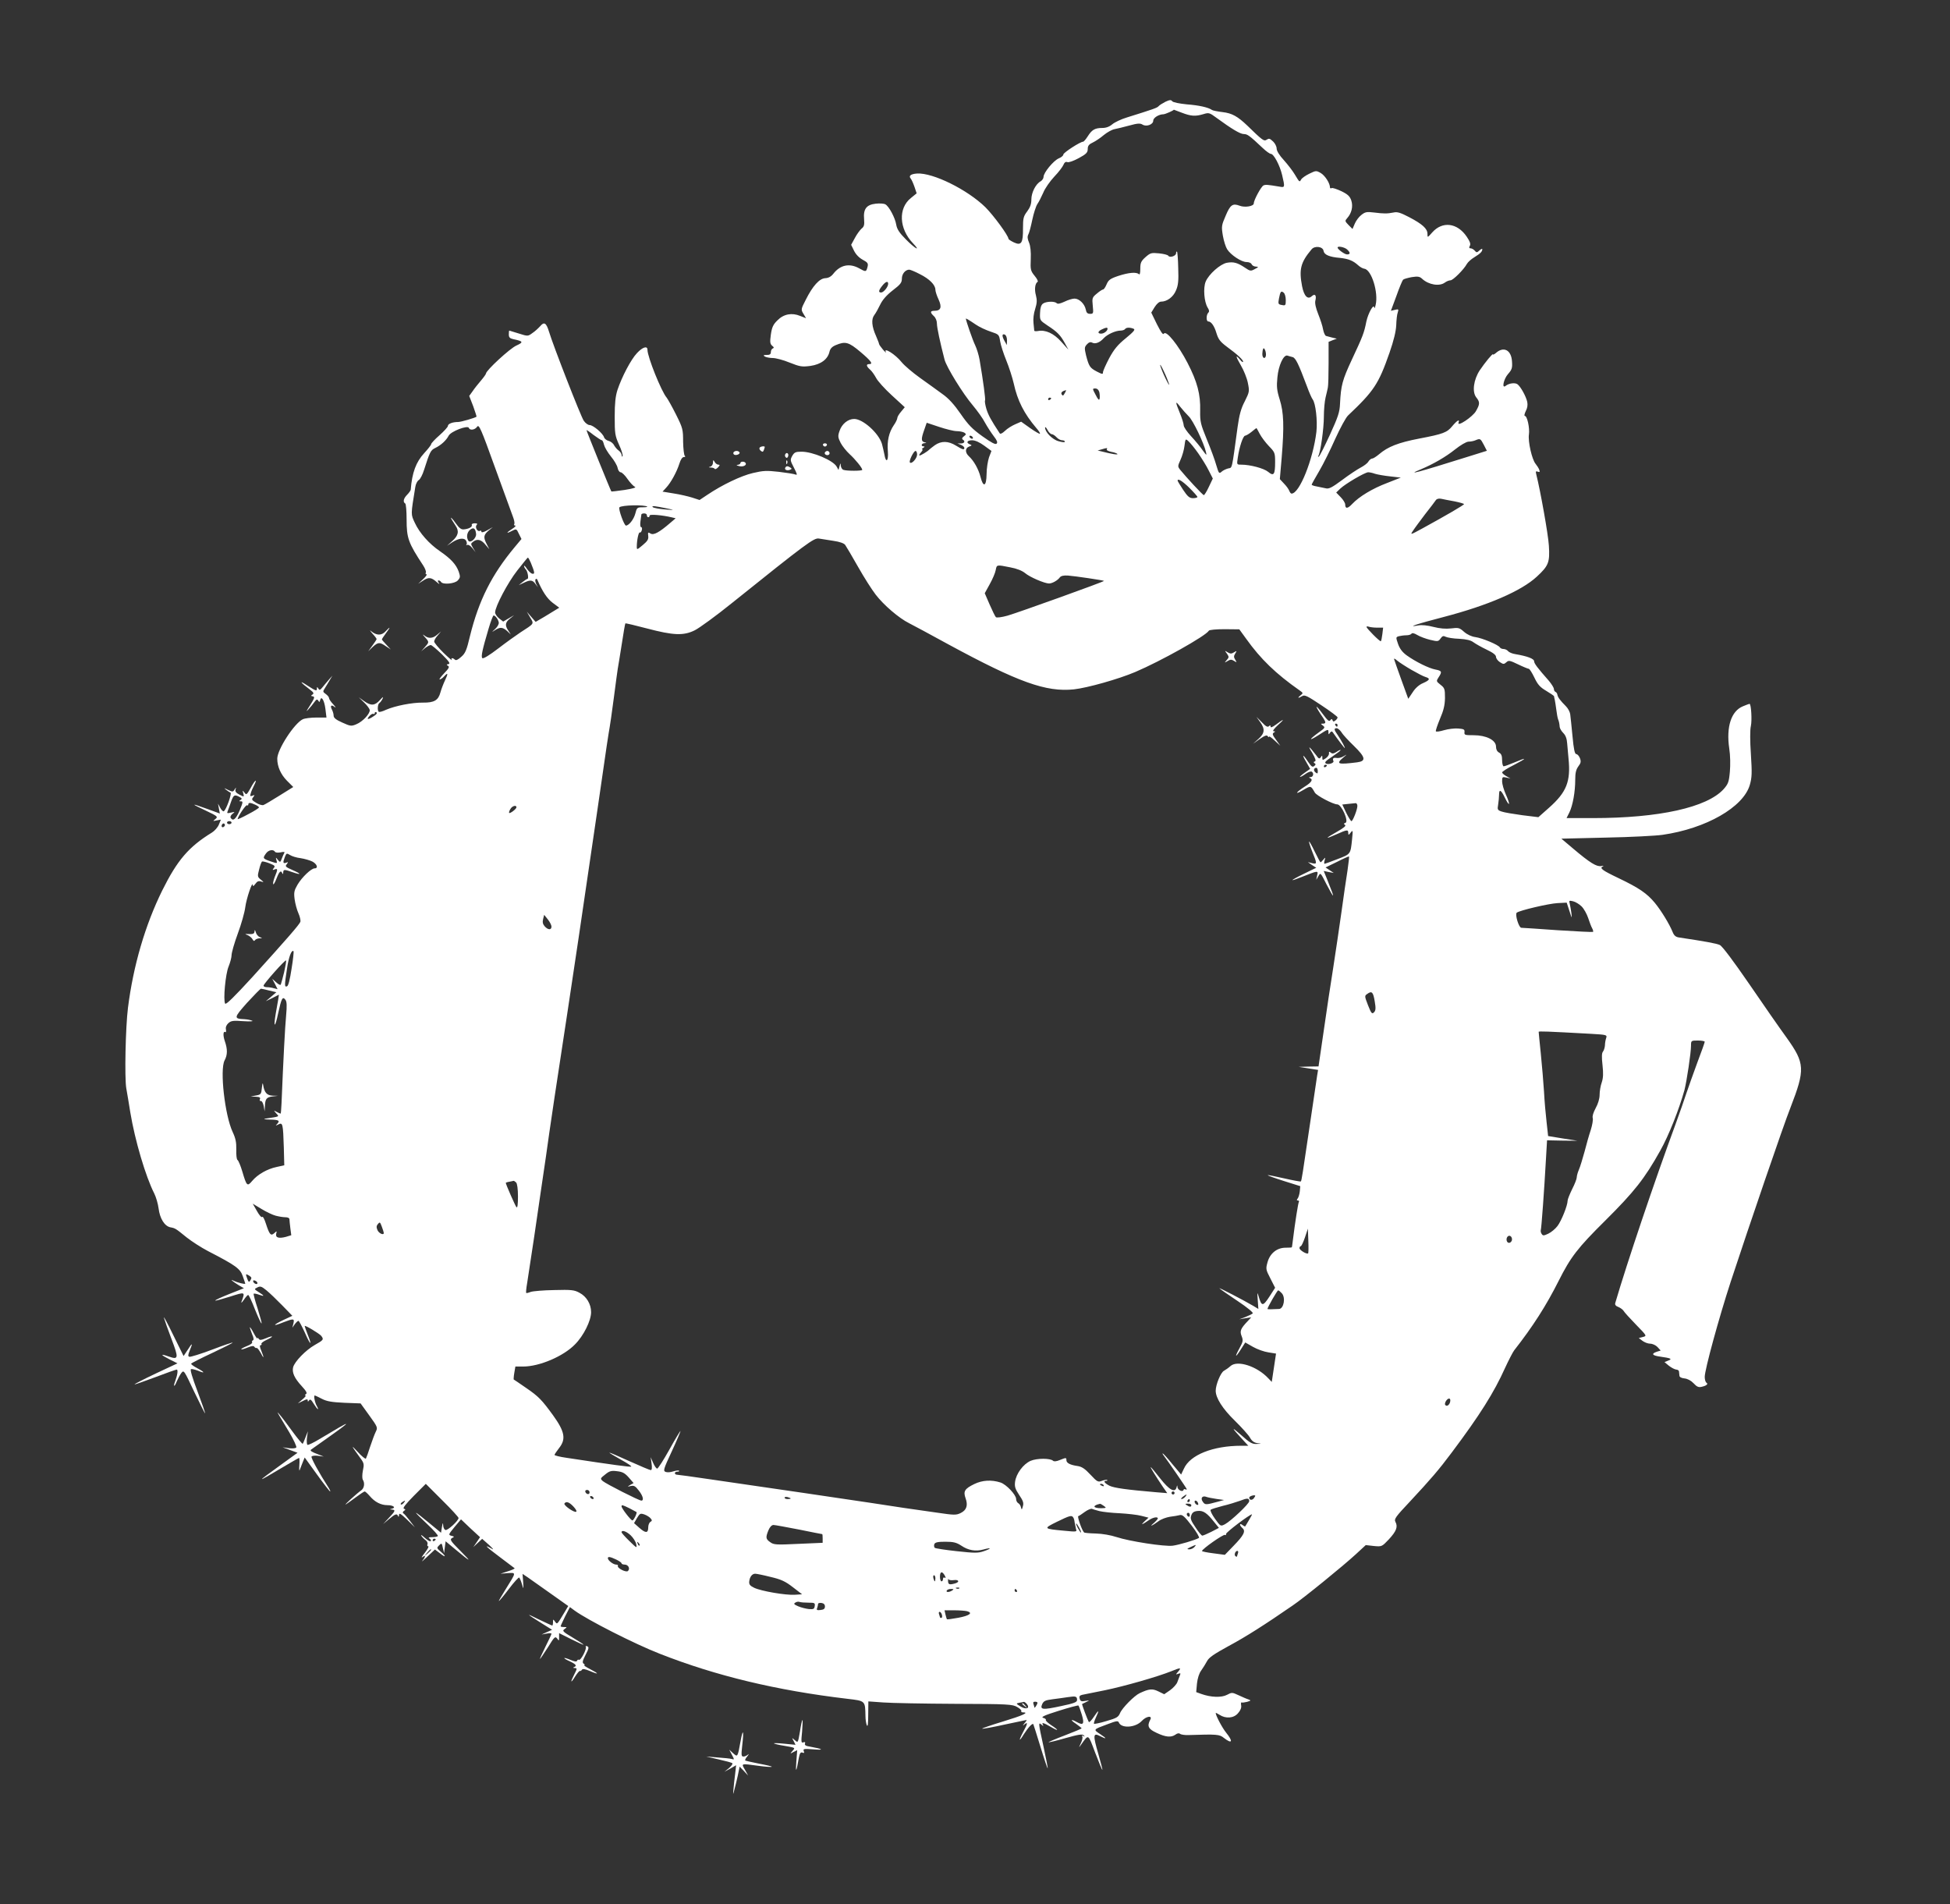 <?xml version="1.0" standalone="no"?>
<!DOCTYPE svg PUBLIC "-//W3C//DTD SVG 20010904//EN"
 "http://www.w3.org/TR/2001/REC-SVG-20010904/DTD/svg10.dtd">
<svg version="1.0" xmlns="http://www.w3.org/2000/svg"
 width="1280pt" height="1250pt" viewBox="0 0 1280 1250"
 preserveAspectRatio="xMidYMid meet">
<rect x="0" y="0" width="1280" height="1250" fill="#333333" stroke="none"/>
<g transform="translate(0,1250) scale(0.1,-0.1)"
fill="#ffffff" stroke="none">
<path d="M7650 11832 c-19 -10 -39 -22 -45 -29 -9 -11 -32 -19 -208 -74 -37
-11 -81 -32 -96 -45 -19 -16 -41 -24 -66 -24 -48 0 -68 -12 -95 -55 -12 -19
-26 -35 -30 -35 -19 0 -130 -72 -130 -84 0 -8 -14 -19 -31 -26 -34 -15 -99
-93 -99 -121 0 -10 -9 -23 -19 -29 -32 -17 -61 -74 -61 -119 0 -31 -8 -52 -27
-78 -25 -33 -28 -45 -28 -112 1 -97 -11 -115 -60 -92 -19 9 -34 19 -35 23 -1
22 -98 154 -152 208 -119 116 -344 227 -448 221 -42 -3 -57 -15 -42 -33 6 -7
17 -32 25 -55 l14 -42 -38 -31 c-84 -67 -78 -201 14 -297 55 -58 13 -35 -46
25 -44 44 -59 68 -64 97 -7 45 -48 122 -72 134 -9 5 -37 7 -63 4 -61 -7 -82
-35 -76 -102 3 -37 0 -49 -17 -62 -11 -10 -31 -37 -44 -62 l-24 -44 19 -39
c12 -24 33 -46 57 -59 32 -17 37 -24 32 -45 -9 -36 -11 -36 -54 -12 -64 36
-125 24 -171 -35 -15 -19 -32 -28 -53 -29 -38 -2 -82 -50 -128 -142 -32 -62
-32 -64 -15 -92 l17 -29 -38 15 c-55 23 -109 13 -150 -29 -28 -27 -36 -45 -43
-93 -7 -50 -5 -61 8 -73 13 -10 14 -15 5 -18 -7 -3 -13 -13 -13 -24 0 -14 -7
-19 -27 -19 -22 0 -25 -2 -13 -10 8 -5 32 -10 52 -10 20 0 70 -13 111 -30 68
-27 81 -29 136 -22 70 10 115 44 126 94 5 20 17 33 42 43 62 26 84 20 161 -45
72 -61 85 -80 57 -80 -21 0 -19 -14 6 -36 12 -10 29 -35 40 -55 10 -20 57 -72
103 -114 l85 -78 -24 -29 c-14 -16 -25 -35 -25 -42 0 -7 -10 -29 -23 -47 -32
-47 -45 -104 -39 -172 5 -65 -13 -80 -23 -19 -4 20 -11 51 -16 69 -22 71 -125
163 -182 163 -41 0 -81 -33 -96 -78 -12 -34 -11 -43 7 -79 11 -21 38 -55 59
-74 37 -34 83 -90 83 -103 0 -8 -104 -8 -124 0 -9 3 -16 16 -17 28 -1 19 -2
18 -8 -4 l-7 -25 -12 22 c-23 41 -159 99 -232 98 -38 0 -46 -4 -60 -28 -14
-26 -13 -30 12 -78 21 -41 23 -49 10 -44 -9 4 -59 12 -110 18 -80 9 -102 8
-170 -8 -77 -18 -201 -77 -299 -143 l-51 -34 -49 16 c-26 8 -81 21 -121 27
l-73 12 24 26 c30 32 69 102 87 159 8 26 19 42 29 42 9 0 12 3 6 8 -5 4 -10
45 -11 92 0 81 -2 90 -47 180 -26 52 -54 101 -61 110 -34 39 -126 267 -126
314 0 28 -32 18 -69 -22 -39 -41 -99 -155 -128 -242 -13 -41 -18 -86 -18 -175
0 -110 2 -125 28 -183 16 -34 26 -68 24 -75 -3 -7 -6 -5 -6 5 -1 9 -9 23 -19
30 -11 7 -24 23 -31 35 -6 13 -23 26 -36 29 -13 3 -27 14 -30 24 -8 26 -72 80
-95 80 -10 0 -27 12 -38 28 -19 27 -201 494 -228 584 -18 59 -32 68 -58 37
-12 -13 -34 -34 -51 -45 -30 -22 -30 -22 -90 -3 -33 10 -61 19 -62 19 -2 0 -3
-11 -3 -25 0 -19 6 -26 28 -31 67 -14 70 -20 22 -42 -42 -18 -200 -164 -200
-184 0 -4 -15 -25 -32 -45 -18 -21 -43 -52 -55 -70 l-23 -32 26 -67 c13 -36
23 -68 22 -69 -9 -8 -102 -35 -121 -35 -37 0 -67 -12 -67 -26 0 -7 -25 -34
-55 -61 -30 -26 -55 -53 -55 -59 0 -5 -21 -32 -46 -59 -53 -58 -79 -126 -88
-240 -1 -5 -11 -20 -23 -32 -24 -24 -30 -48 -13 -58 5 -3 9 -50 9 -104 0 -124
11 -154 109 -303 13 -20 21 -42 17 -47 -3 -6 -1 -11 5 -11 5 0 -4 -14 -22 -31
l-33 -31 31 20 c37 25 55 23 91 -9 15 -13 21 -16 14 -6 -8 10 -9 17 -3 17 6 0
14 -4 17 -10 12 -19 90 -12 110 10 17 19 17 25 6 58 -17 47 -51 84 -122 133
-72 49 -135 120 -166 187 -27 58 -27 50 3 235 3 21 14 41 23 46 9 5 25 35 35
68 37 116 43 128 72 142 38 18 73 50 89 81 15 29 126 71 133 51 6 -18 40 -13
54 8 12 17 25 -11 117 -267 57 -158 110 -303 118 -324 8 -20 12 -41 9 -47 -4
-6 -1 -11 6 -11 7 0 -2 -10 -19 -21 -41 -26 -43 -35 -3 -14 30 15 30 15 46
-19 l17 -34 -45 -54 c-150 -180 -235 -348 -293 -583 -22 -94 -31 -114 -58
-137 -21 -19 -34 -25 -41 -18 -14 14 -29 12 -20 -2 4 -7 -21 14 -55 47 -33 33
-61 66 -61 74 0 8 10 26 23 40 l22 26 -25 -21 c-30 -26 -58 -27 -85 -5 -13 10
-11 5 5 -12 28 -32 28 -32 -3 -67 l-22 -25 25 21 c14 11 31 20 38 20 6 -1 39
-28 73 -61 46 -46 57 -61 43 -64 -14 -2 -14 -5 -3 -12 11 -6 5 -17 -26 -49
-21 -22 -34 -40 -29 -40 6 0 19 9 29 20 26 29 28 20 6 -26 -10 -21 -24 -57
-30 -79 -14 -52 -41 -68 -115 -67 -71 1 -182 -21 -242 -47 -23 -11 -45 -17
-48 -13 -10 9 -7 50 4 57 5 3 15 16 21 28 7 16 3 14 -17 -8 -34 -38 -59 -39
-104 -7 l-35 25 35 -34 c19 -18 35 -40 37 -49 3 -24 -46 -77 -88 -94 -33 -14
-39 -13 -92 11 -41 18 -57 31 -57 45 0 11 -5 28 -11 40 -14 26 -4 35 18 17 10
-7 6 0 -9 17 -16 17 -28 35 -28 41 0 7 -10 19 -21 27 -20 14 -21 17 -7 38 8
13 23 37 32 53 l18 30 -22 -25 c-12 -14 -31 -36 -42 -50 -16 -20 -21 -22 -28
-10 -8 13 -10 12 -10 -3 0 -15 -11 -10 -62 23 -59 39 -48 22 17 -27 24 -18 27
-25 16 -32 -11 -7 -11 -10 3 -12 14 -3 10 -13 -19 -59 -24 -37 -28 -46 -12
-28 14 15 32 37 41 50 13 18 18 20 25 9 7 -11 10 -11 12 2 8 34 28 0 35 -56
l7 -57 -66 0 c-36 0 -76 -5 -89 -11 -56 -26 -168 -199 -168 -259 0 -52 23
-103 63 -144 l42 -42 -90 -56 c-49 -31 -97 -59 -105 -62 -8 -4 -30 3 -48 14
-30 18 -32 23 -20 37 11 15 11 16 -5 10 -15 -6 -17 -3 -11 16 3 12 13 35 21
50 26 51 7 39 -21 -14 -26 -46 -29 -49 -41 -32 -13 17 -14 16 -8 -5 6 -24 6
-24 -25 -8 -22 11 -30 21 -26 34 5 16 5 16 -6 0 -10 -17 -13 -17 -43 -3 -28
14 -29 14 -13 1 10 -8 24 -17 29 -19 11 -3 -28 -113 -44 -122 -4 -3 -15 7 -23
22 l-15 28 6 -33 6 -32 -82 30 c-110 40 -113 37 -12 -10 80 -38 83 -41 65 -56
-18 -15 -18 -15 9 -9 l27 5 -13 -32 c-7 -18 -28 -42 -46 -53 -153 -94 -227
-181 -326 -380 -112 -227 -190 -493 -225 -770 -16 -127 -23 -460 -11 -529 6
-34 18 -104 26 -156 31 -187 101 -423 158 -535 11 -22 24 -66 28 -97 8 -66 39
-116 77 -124 33 -6 35 -8 108 -67 33 -26 95 -66 139 -89 182 -94 212 -115 229
-166 9 -25 16 -47 16 -48 0 -6 -54 8 -74 18 -32 16 -11 -2 29 -27 l36 -21 -96
-38 c-53 -21 -94 -40 -92 -43 3 -2 46 10 97 26 101 32 100 33 75 -34 -4 -11 3
-5 15 12 12 18 25 33 29 33 4 0 25 -43 45 -96 21 -52 40 -93 43 -91 2 3 -10
46 -26 98 -17 51 -28 95 -26 97 2 2 18 0 34 -6 39 -14 39 -9 0 16 -31 20 -32
20 -10 31 19 10 27 8 59 -18 20 -16 67 -61 104 -99 l67 -69 -60 -28 c-71 -34
-71 -44 0 -15 68 26 75 26 67 -7 l-7 -28 16 23 c9 12 20 22 24 22 4 0 22 -34
41 -75 37 -85 52 -96 20 -16 -11 28 -20 54 -20 57 0 8 94 -48 108 -64 19 -24
16 -28 -41 -60 -60 -34 -133 -109 -143 -147 -8 -34 8 -71 57 -124 30 -33 37
-46 27 -52 -7 -5 -8 -9 -3 -9 6 0 -3 -12 -20 -26 l-30 -26 33 16 c24 13 32 13
32 4 0 -10 2 -10 9 0 6 10 14 5 30 -22 25 -40 39 -49 20 -14 -13 23 -21 68
-13 68 3 0 24 -10 47 -22 33 -17 65 -22 148 -26 l106 -4 57 -79 c55 -76 56
-80 43 -106 -8 -16 -24 -59 -37 -98 -12 -38 -25 -74 -28 -79 -3 -5 -28 15 -55
45 -47 51 -42 41 22 -47 20 -28 22 -37 13 -77 -5 -25 -5 -51 -1 -59 15 -22 10
-56 -9 -70 -29 -20 -119 -102 -102 -93 8 5 38 26 66 47 28 21 54 38 58 38 4 0
19 -14 33 -30 33 -39 73 -60 117 -60 38 0 57 -16 29 -23 -17 -4 -17 -5 0 -6
25 -2 22 -10 -21 -55 l-37 -40 38 32 c41 35 53 39 60 20 3 -7 6 -4 6 7 1 16
11 10 53 -30 l51 -50 -32 42 c-18 24 -37 46 -43 49 -6 4 -5 10 3 16 12 8 12
10 0 15 -9 4 13 31 65 84 l79 79 107 -107 c60 -59 108 -112 108 -117 0 -18
-72 -84 -86 -79 -8 3 -15 17 -15 32 -1 19 -3 16 -8 -12 l-6 -38 -79 65 c-43
36 -82 66 -85 66 -3 -1 29 -33 72 -73 43 -40 75 -76 71 -80 -4 -4 -21 -7 -38
-7 -23 0 -27 -3 -16 -10 8 -5 11 -12 7 -16 -4 -4 -21 6 -39 22 -17 16 -27 22
-23 14 5 -8 17 -21 28 -29 10 -7 16 -19 13 -27 -3 -8 -1 -14 5 -14 6 0 -4 -19
-22 -42 -19 -24 -26 -37 -16 -29 22 17 22 4 0 -23 -10 -12 5 0 32 26 l50 47
33 -25 c39 -31 43 -22 5 11 -27 23 -27 25 -11 41 17 17 18 16 25 -17 l8 -34 5
39 5 39 65 -54 c102 -85 111 -88 32 -9 -65 65 -71 75 -55 84 17 9 16 10 -4 15
-21 6 -20 8 20 57 l43 51 62 -59 63 -58 -22 -33 -22 -32 29 27 29 27 45 -40
c27 -25 34 -35 18 -25 -58 34 -38 13 52 -54 51 -38 95 -72 98 -74 2 -3 -18
-12 -44 -20 l-49 -16 48 4 c56 3 57 8 -12 -103 -28 -45 -49 -81 -47 -81 3 0
33 36 67 81 33 44 64 77 67 74 4 -4 12 -23 18 -43 11 -37 11 -37 8 15 l-4 52
33 -22 c17 -12 85 -60 150 -106 l117 -83 -22 -37 c-53 -88 -50 -85 -65 -65
-12 17 -13 16 -13 -4 0 -12 -2 -22 -5 -22 -3 0 -42 18 -88 40 -89 44 -87 41
18 -25 l69 -43 -34 -15 -35 -16 33 6 c17 3 32 3 32 -1 0 -4 -18 -42 -40 -86
-22 -44 -38 -80 -36 -80 2 0 25 34 52 76 43 70 48 75 61 59 12 -17 13 -17 13
8 l0 27 80 -40 c44 -22 80 -38 80 -36 0 3 -32 24 -71 47 -65 39 -70 44 -53 56
17 12 17 13 -4 13 -12 0 -22 2 -22 5 0 3 14 33 30 66 l31 60 31 -23 c87 -63
394 -219 558 -283 368 -145 767 -241 1232 -296 119 -14 117 -12 119 -113 0
-22 4 -50 9 -61 6 -13 9 10 9 68 l1 89 98 -7 c53 -4 266 -8 472 -9 349 -1 377
-3 407 -21 18 -10 30 -22 27 -27 -3 -4 2 -8 10 -8 45 0 1 -20 -130 -60 -80
-24 -142 -46 -137 -47 6 -2 72 10 148 27 77 16 141 30 143 30 3 0 -3 -10 -14
-22 -10 -13 -12 -17 -4 -11 28 25 28 12 -2 -42 -33 -62 -31 -74 3 -18 28 44
57 75 62 65 2 -4 23 -71 47 -149 24 -79 45 -141 47 -140 2 2 -11 65 -27 141
-35 160 -35 163 -13 145 11 -10 14 -10 9 -1 -11 18 3 15 51 -13 54 -32 57 -24
3 11 -22 15 -38 30 -35 34 3 4 -5 11 -18 14 -16 5 9 17 102 46 69 22 127 37
130 35 3 -3 13 -30 22 -60 18 -60 11 -73 -32 -49 -41 23 -46 15 -6 -11 20 -14
37 -28 37 -30 0 -2 -50 -23 -110 -46 -61 -23 -109 -44 -107 -45 2 -2 52 10
111 27 85 24 111 28 120 18 8 -9 8 -10 -3 -4 -9 5 -12 4 -7 -3 4 -6 0 -26 -9
-44 -15 -32 -15 -33 2 -9 50 69 44 73 92 -54 24 -63 45 -114 47 -112 2 1 -11
49 -27 106 -35 120 -34 139 10 116 47 -24 49 -18 3 12 -47 31 -48 30 50 66 55
21 67 23 72 11 16 -41 110 -35 151 10 30 32 72 37 55 7 -22 -42 -12 -61 43
-86 59 -28 95 -31 123 -11 12 9 23 11 30 5 6 -5 31 -9 55 -8 188 6 204 5 233
-19 54 -42 62 -24 15 34 -26 32 -69 113 -69 130 0 2 11 -3 25 -12 41 -27 94
-23 122 11 16 18 23 36 20 51 -2 13 -1 21 3 19 4 -2 20 0 36 4 26 8 27 9 9 16
-11 3 -40 16 -64 27 -43 20 -45 20 -77 3 -36 -19 -105 -17 -169 6 l-33 12 5
56 c4 35 14 67 28 86 12 17 29 44 38 61 12 24 46 47 143 100 110 59 233 137
420 266 70 47 334 262 414 336 l65 60 53 -6 c53 -5 53 -4 98 43 50 54 61 83
44 115 -10 19 -1 32 97 136 134 144 187 205 272 319 186 248 278 395 350 555
24 52 51 104 60 116 123 157 210 293 292 456 79 157 124 216 308 398 188 187
257 274 359 457 56 99 124 272 159 398 15 59 43 244 43 292 0 32 1 33 45 33
25 0 45 -4 45 -8 0 -5 -22 -67 -49 -138 -26 -71 -58 -160 -71 -199 -12 -38
-44 -128 -70 -200 -140 -380 -321 -917 -397 -1177 -4 -12 3 -21 20 -27 14 -6
29 -17 34 -25 4 -8 41 -49 81 -90 73 -75 73 -75 46 -82 l-27 -7 24 -18 c13
-10 36 -19 51 -19 15 0 37 -10 48 -22 l21 -23 -26 -8 c-38 -13 -30 -25 23 -32
70 -10 82 -15 52 -26 l-24 -10 29 -24 c17 -13 38 -24 48 -25 9 0 18 -6 18 -12
1 -7 2 -20 3 -28 0 -9 13 -16 33 -18 20 -2 43 -14 60 -32 21 -23 33 -28 53
-23 32 7 45 19 31 27 -6 4 -11 21 -11 38 0 47 93 387 170 623 122 371 346
1027 393 1145 97 251 95 290 -25 458 -46 63 -157 223 -248 356 -102 148 -175
246 -191 253 -21 10 -98 24 -265 49 -24 3 -35 12 -45 37 -21 52 -75 140 -116
190 -52 63 -105 99 -239 163 -111 53 -127 66 -101 78 6 3 1 4 -13 1 -30 -5
-73 21 -184 115 l-77 65 293 7 c161 3 328 12 370 18 287 41 532 182 574 328
14 49 15 77 7 202 -6 86 -6 161 0 185 8 36 2 145 -9 145 -2 0 -22 -7 -43 -16
-77 -31 -111 -135 -90 -277 7 -45 8 -108 4 -153 -6 -67 -11 -80 -41 -114 -109
-120 -423 -190 -859 -190 l-172 0 19 38 c22 46 38 134 38 215 0 43 5 65 20 86
17 22 19 32 11 54 -6 15 -17 27 -24 27 -10 0 -17 30 -25 118 -6 64 -13 129
-15 144 -2 15 -14 38 -28 52 -38 38 -53 59 -56 75 -1 9 -7 17 -12 19 -6 2 -11
11 -11 19 0 9 -15 32 -32 53 -75 85 -98 115 -98 130 0 16 -45 33 -122 46 -21
3 -42 12 -49 20 -6 8 -20 14 -30 14 -10 0 -21 5 -24 11 -11 17 -116 61 -160
67 -24 3 -53 16 -74 34 -31 28 -38 29 -86 23 -36 -4 -73 -1 -116 10 -38 10
-77 14 -98 10 -86 -16 -9 10 165 55 291 76 511 171 612 265 77 71 86 94 79
203 -4 72 -56 362 -82 465 -6 23 -4 26 9 21 13 -5 15 -2 10 12 -4 11 -15 28
-24 39 -24 28 -51 147 -44 193 6 42 -11 122 -27 122 -5 0 -2 14 6 31 11 20 14
41 10 61 -8 36 -42 98 -63 115 -16 13 -57 8 -79 -10 -27 -21 -13 45 16 78 25
28 29 40 26 81 -4 77 -55 103 -107 56 -10 -8 -18 -12 -18 -8 0 10 -52 -53 -87
-105 -40 -61 -51 -141 -23 -177 25 -31 25 -44 -2 -91 -21 -37 -126 -107 -114
-75 10 26 -10 14 -41 -23 -34 -42 -60 -52 -218 -82 -135 -26 -205 -53 -263
-103 -18 -15 -38 -28 -45 -28 -7 0 -18 -9 -25 -20 -6 -11 -29 -28 -50 -39 -21
-11 -76 -47 -121 -81 -69 -51 -88 -61 -110 -55 -14 3 -41 9 -58 12 -18 3 -33
8 -33 12 0 3 23 44 50 90 27 46 74 141 105 211 32 70 69 139 84 153 170 161
200 206 272 412 28 81 42 139 44 180 1 33 5 71 10 84 7 22 5 23 -19 17 l-26
-6 36 97 c19 54 39 102 44 107 5 5 31 12 57 17 40 6 52 4 68 -11 43 -40 114
-51 149 -25 11 8 27 15 37 15 17 0 88 71 108 108 6 11 28 31 48 43 39 24 53
37 53 53 0 5 -8 2 -19 -8 -16 -15 -19 -15 -31 -1 -7 8 -19 15 -27 15 -10 0
-11 5 -5 16 7 12 1 29 -20 60 -62 92 -160 104 -227 28 -31 -35 -31 -35 -31 -9
0 34 -33 64 -121 110 -56 29 -77 36 -102 30 -42 -8 -62 -8 -127 0 -48 6 -59 4
-84 -16 -16 -12 -35 -38 -43 -57 l-15 -35 -26 26 c-24 25 -25 27 -9 45 29 32
40 77 27 116 -9 27 -22 40 -65 61 -30 14 -59 24 -65 20 -5 -3 -10 -1 -10 5 0
27 -32 77 -60 94 -30 17 -32 17 -75 -4 -25 -12 -49 -29 -54 -38 -11 -19 -10
-20 -42 33 -13 22 -45 64 -71 93 -30 32 -48 62 -48 77 0 13 -10 33 -22 45 -25
23 -27 23 -47 11 -14 -9 -29 2 -124 95 -63 60 -100 81 -161 88 -33 4 -64 10
-70 14 -24 17 -85 31 -166 37 -49 5 -89 13 -95 20 -8 11 -17 10 -45 -3z m108
-72 c60 -23 89 -25 142 -9 35 11 40 9 86 -25 100 -73 155 -106 179 -106 23 0
37 -10 124 -92 22 -21 46 -38 53 -38 19 0 59 -75 74 -139 19 -81 19 -83 -18
-76 -78 13 -90 14 -104 8 -15 -6 -64 -96 -64 -118 0 -19 -59 -29 -94 -15 -45
17 -61 5 -91 -67 -27 -62 -28 -70 -18 -130 6 -35 19 -75 28 -89 24 -38 94 -84
127 -84 16 0 31 -6 34 -15 4 -8 16 -15 28 -15 19 -1 18 -3 -7 -16 -27 -15 -31
-14 -65 9 -49 33 -76 40 -119 32 -43 -8 -119 -75 -139 -124 -17 -42 -10 -132
13 -170 11 -17 12 -26 4 -34 -14 -14 -14 -57 0 -57 19 0 40 -29 54 -77 12 -39
24 -56 67 -88 71 -52 108 -87 108 -99 -1 -6 -9 -1 -19 12 -33 39 -31 24 4 -36
19 -32 40 -84 46 -115 11 -55 11 -59 -20 -121 -25 -47 -36 -89 -47 -167 -40
-293 -34 -267 -63 -274 -14 -4 -34 -13 -43 -22 -16 -14 -18 -10 -34 43 -9 33
-37 109 -62 169 -41 101 -45 116 -44 188 3 109 -19 191 -83 315 -60 116 -140
216 -155 192 -6 -10 -19 9 -46 62 l-37 76 22 36 c14 22 30 36 42 36 39 0 80
30 98 73 15 34 18 64 15 146 -1 57 -5 106 -8 109 -3 3 -6 -2 -6 -10 0 -18 -41
-32 -51 -17 -3 6 -31 13 -61 16 -51 5 -57 3 -89 -25 -29 -26 -34 -37 -34 -76
0 -28 -3 -41 -9 -36 -16 16 -68 11 -135 -11 -54 -18 -65 -27 -77 -55 -8 -19
-18 -34 -23 -34 -5 0 -24 -12 -41 -27 -31 -25 -32 -30 -27 -80 5 -50 4 -53
-17 -53 -18 0 -25 7 -29 29 -8 37 -43 71 -74 71 -13 0 -43 -9 -65 -20 -28 -13
-45 -17 -52 -10 -14 14 -69 12 -90 -3 -12 -9 -18 -28 -19 -61 -2 -48 -1 -49
48 -82 66 -43 85 -63 114 -115 l24 -44 -47 52 c-49 55 -104 80 -153 70 -13 -2
-23 -1 -24 2 0 3 -3 26 -5 50 -3 27 1 63 11 93 12 39 13 57 5 89 -11 39 -6 79
11 89 5 3 -4 21 -20 40 -26 32 -28 41 -25 109 2 48 -2 86 -11 108 -11 25 -12
40 -5 54 6 10 17 53 26 96 9 43 24 89 33 103 10 14 27 48 39 75 11 28 44 75
72 105 29 30 56 66 61 79 6 15 14 21 25 17 9 -4 42 8 75 26 50 27 59 37 59 60
0 21 8 31 34 43 19 9 51 31 72 49 22 18 53 35 69 38 17 3 60 14 98 24 54 15
71 16 87 6 26 -16 70 1 70 26 0 19 37 42 68 42 12 1 67 25 67 30 0 0 24 -9 53
-20z m930 -907 c4 -25 37 -40 109 -46 55 -6 85 -18 119 -49 12 -11 30 -21 40
-22 47 -7 93 -156 74 -237 -4 -19 -9 -27 -9 -19 -3 31 -40 -35 -52 -90 -15
-76 -23 -96 -95 -250 -63 -135 -72 -170 -78 -290 -2 -55 -13 -87 -66 -203 -35
-76 -67 -140 -73 -144 -6 -3 -7 -1 -3 5 14 23 36 179 36 257 0 44 5 100 11
125 6 25 13 54 15 65 3 11 5 83 5 161 l0 140 27 11 27 10 -30 7 c-16 4 -35 9
-41 11 -6 2 -15 21 -19 42 -3 21 -18 66 -32 101 -16 40 -23 72 -19 88 9 35 -2
49 -23 30 -27 -25 -51 0 -64 65 -21 111 -10 156 62 242 21 26 75 19 79 -10z
m154 10 c23 -21 23 -33 0 -33 -16 0 -62 34 -62 45 0 12 45 3 62 -12z m-2803
-163 c62 -31 101 -70 101 -102 0 -10 9 -39 21 -64 23 -51 15 -74 -27 -74 -29
0 -30 -11 -4 -35 12 -11 20 -31 20 -49 0 -26 21 -124 50 -236 13 -50 121 -225
185 -300 30 -36 67 -87 81 -115 15 -27 41 -67 57 -88 21 -27 27 -41 19 -49 -8
-8 -34 6 -93 48 -67 48 -94 76 -143 147 -42 61 -79 102 -119 130 -31 23 -98
71 -147 106 -49 35 -103 81 -121 103 -41 52 -123 103 -104 66 4 -7 -5 1 -19
17 -14 17 -26 33 -26 38 0 4 -9 26 -19 50 -29 64 -33 112 -12 139 10 13 27 44
39 69 15 31 42 62 82 93 51 39 60 51 60 77 0 31 22 58 48 59 7 0 39 -13 71
-30z m-209 -63 c0 -20 -30 -57 -46 -57 -19 0 -18 13 7 44 22 28 39 34 39 13z
m2610 -107 c0 -35 -2 -37 -26 -32 -24 4 -25 8 -19 41 9 48 14 54 31 40 8 -6
14 -28 14 -49z m-2034 -161 c23 -16 67 -36 97 -46 54 -18 55 -19 62 -63 4 -25
22 -81 40 -125 18 -44 40 -112 49 -151 25 -115 69 -200 148 -293 16 -18 27
-35 24 -38 -2 -3 -31 14 -64 37 l-59 42 -39 -17 c-21 -9 -52 -28 -67 -43 -18
-17 -31 -23 -35 -16 -58 88 -74 118 -87 159 -8 27 -12 52 -9 56 4 7 -12 127
-36 268 -5 29 -18 72 -29 95 -16 32 -60 160 -61 174 0 4 17 -6 66 -39z m864
-27 c0 -14 -23 -32 -42 -32 -25 0 -23 15 5 28 27 13 37 14 37 4z m171 0 c13
-5 1 -19 -51 -62 -53 -43 -77 -72 -109 -131 -22 -42 -41 -84 -41 -93 0 -14 -5
-13 -40 5 -46 24 -52 34 -71 106 -11 48 -11 54 5 72 13 14 23 18 35 12 20 -11
50 0 76 29 23 25 77 50 111 50 12 0 26 5 29 10 7 11 32 12 56 2z m-831 -76
l-1 -31 -14 25 c-19 33 -19 51 0 44 9 -4 15 -19 15 -38z m1700 -93 c0 -24 -16
-31 -22 -11 -3 7 -2 23 0 36 4 18 7 20 13 10 5 -7 9 -23 9 -35z m175 -17 c20
-6 38 -43 94 -192 14 -39 31 -77 37 -85 20 -25 33 -140 25 -214 -22 -182 -111
-405 -163 -405 -5 0 -11 8 -15 18 -3 9 -18 31 -34 47 l-28 30 12 140 c17 207
14 297 -13 383 -19 61 -21 85 -15 145 7 78 40 149 65 143 8 -3 24 -7 35 -10z
m-811 -177 c3 -13 -7 3 -23 36 -16 33 -31 71 -35 85 -3 14 7 -2 23 -36 16 -33
31 -72 35 -85z m-458 -53 c3 -14 4 -33 2 -43 -3 -13 -10 -7 -26 25 -22 41 -22
42 -2 42 12 0 22 -9 26 -24z m-227 -7 c-9 -17 -13 -19 -20 -8 -7 12 3 22 29
28 1 1 -2 -9 -9 -20z m-89 -33 c0 -3 -4 -8 -10 -11 -5 -3 -10 -1 -10 4 0 6 5
11 10 11 6 0 10 -2 10 -4z m903 -119 c28 -26 99 -174 113 -234 6 -25 4 -24
-22 12 -15 22 -49 63 -76 92 -26 28 -48 60 -48 71 0 10 -11 46 -25 80 -32 78
-31 85 2 42 15 -19 40 -47 56 -63z m-1523 -97 c19 0 42 -5 50 -10 13 -9 13
-12 -3 -24 -12 -9 -14 -16 -8 -21 19 -11 12 -25 -11 -26 l-23 0 23 -9 c12 -5
22 -14 22 -20 0 -15 -11 -12 -55 15 -50 31 -96 32 -138 3 -18 -13 -34 -26 -37
-29 -11 -12 -55 -39 -64 -39 -5 0 -1 9 9 20 10 11 14 20 9 20 -5 0 -2 5 6 10
10 6 11 10 3 10 -20 0 -15 20 5 21 16 1 16 2 0 6 -22 6 -22 23 -1 82 l16 46
81 -27 c45 -15 97 -28 116 -28z m624 -20 c7 0 21 -9 31 -20 10 -11 26 -20 37
-20 10 0 18 -4 18 -9 0 -6 -18 -4 -42 3 -41 11 -89 61 -88 90 1 6 8 -1 16 -16
8 -16 21 -28 28 -28z m1365 2 c11 -21 38 -57 60 -80 39 -40 41 -45 41 -105 0
-83 -9 -95 -46 -64 -28 23 -117 47 -177 47 -29 0 -29 0 -22 46 10 71 35 144
48 144 7 1 26 12 42 25 17 14 31 25 32 25 2 0 11 -17 22 -38z m-4318 -42 c4 0
10 -13 14 -30 4 -16 24 -50 45 -76 21 -25 41 -59 44 -75 3 -16 12 -29 20 -29
8 0 29 -20 45 -44 17 -24 38 -47 48 -51 12 -5 -11 -12 -67 -21 -47 -7 -86 -11
-87 -10 -4 4 -163 396 -163 402 0 3 21 -11 46 -31 26 -19 50 -35 55 -35z
m2434 20 c3 -5 2 -10 -4 -10 -5 0 -13 5 -16 10 -3 6 -2 10 4 10 5 0 13 -4 16
-10z m1480 -105 c23 -33 55 -84 69 -113 l27 -53 -26 -55 c-14 -30 -29 -54 -33
-54 -7 0 -117 119 -155 166 -17 22 -17 24 2 66 11 24 23 65 26 91 6 48 7 49
27 30 11 -10 40 -45 63 -78z m1875 55 l20 -39 -128 -40 c-325 -102 -411 -125
-304 -81 79 33 162 81 222 129 38 30 74 51 89 52 14 0 35 4 46 9 31 13 33 12
55 -30z m-3280 -5 l48 -35 -16 -42 c-8 -24 -16 -73 -16 -111 -1 -81 -22 -89
-40 -17 -13 51 -44 106 -76 135 -26 24 -26 54 2 64 18 6 19 9 5 14 -28 11 -19
27 14 27 20 0 49 -13 79 -35z m805 -24 c-3 -6 10 -13 30 -17 19 -3 37 -10 40
-14 4 -7 -39 0 -105 17 l-25 6 25 7 c36 11 42 11 35 1z m-1245 -34 c0 -25 -35
-65 -47 -53 -9 8 24 76 37 76 5 0 10 -11 10 -23z m3006 -127 c16 -5 61 -13 99
-17 l70 -8 -89 -35 c-98 -37 -185 -90 -230 -138 -30 -32 -46 -33 -46 -3 0 9
-13 31 -30 48 l-29 30 27 26 c34 32 162 107 183 107 9 0 29 -4 45 -10z m-1219
-92 c29 -29 53 -56 53 -60 0 -4 -13 -8 -29 -8 -23 0 -35 10 -65 55 -20 30 -36
57 -36 60 0 17 31 -2 77 -47z m1741 -89 c34 -7 62 -15 62 -18 0 -6 -117 -74
-274 -160 -79 -43 -80 -43 -61 -15 10 16 46 64 79 108 34 43 66 85 71 93 6 9
20 12 35 9 14 -3 53 -11 88 -17z m-5299 -35 c2 -2 -12 -4 -32 -4 -34 0 -37 -2
-47 -42 -10 -37 -41 -77 -61 -78 -12 0 -52 111 -43 120 15 15 167 18 183 4z
m141 -14 c39 -8 36 -9 -25 -4 -38 3 -74 10 -80 15 -10 11 10 9 105 -11z m-144
-42 c0 -7 4 -13 9 -13 6 0 10 5 9 11 -1 10 83 3 146 -12 l25 -6 -35 -30 c-73
-63 -110 -83 -130 -70 -16 10 -18 8 -15 -16 3 -22 -5 -34 -36 -60 -38 -32 -39
-32 -39 -10 0 42 12 98 20 93 4 -3 10 4 13 15 3 11 1 20 -5 20 -5 0 -7 16 -4
38 3 20 5 40 6 45 0 4 9 7 19 7 10 0 18 -6 17 -12z m1224 -168 c42 -6 70 -16
78 -27 7 -10 45 -74 84 -143 39 -69 91 -151 116 -183 52 -68 153 -155 220
-188 26 -13 141 -75 256 -138 461 -250 643 -315 825 -296 90 10 292 67 403
114 167 71 462 236 483 271 3 6 49 10 103 10 l97 -1 45 -62 c95 -133 194 -229
351 -339 24 -17 24 -18 5 -33 -23 -18 -14 -20 12 -4 16 10 35 0 125 -60 59
-39 107 -75 107 -80 0 -5 -6 -14 -14 -20 -11 -9 -15 -9 -19 1 -4 11 -7 10 -15
0 -7 -10 -18 -1 -46 37 -59 80 -59 63 1 -24 17 -26 17 -35 -4 -35 -15 0 -15
-1 1 -13 16 -12 13 -16 -28 -45 -66 -48 -68 -60 -2 -18 65 42 66 42 66 19 0
-15 2 -16 10 -3 7 10 13 11 18 4 36 -52 76 -104 79 -104 5 0 -22 49 -46 85
-25 35 -26 45 -7 45 7 0 22 -12 32 -27 9 -16 46 -55 81 -89 77 -75 82 -100 21
-108 -128 -16 -141 -11 -90 32 26 22 26 22 2 8 -14 -9 -36 -14 -48 -11 -20 3
-27 -4 -19 -21 5 -12 -33 -25 -49 -16 -12 7 -4 16 40 45 31 21 56 40 56 43 0
4 -12 -1 -26 -11 -19 -12 -29 -14 -39 -5 -10 8 -13 7 -11 -6 0 -9 -9 -23 -21
-31 -21 -14 -23 -14 -23 3 0 16 -2 17 -10 4 -9 -13 -14 -11 -30 12 -47 61 -59
69 -28 19 23 -40 28 -56 19 -59 -10 -3 -10 -6 -2 -12 9 -5 8 -10 -2 -18 -12
-10 -19 -4 -41 28 -35 53 -43 51 -11 -3 l25 -44 -37 -26 c-21 -15 -34 -27 -29
-27 4 0 21 9 37 21 16 11 33 17 39 14 16 -10 11 -35 -7 -36 -11 0 -13 -3 -5
-6 23 -9 12 -28 -33 -56 -61 -39 -70 -58 -11 -23 51 30 50 30 77 -17 12 -20
120 -77 147 -77 28 0 77 -112 54 -121 -12 -4 -13 -7 -3 -14 9 -5 -9 -20 -55
-46 -80 -45 -79 -50 2 -14 67 30 74 30 74 8 1 -16 2 -16 16 2 15 19 15 15 9
-45 -10 -98 -9 -96 -95 -129 -44 -17 -82 -31 -85 -31 -4 0 -4 10 0 23 6 20 5
21 -8 5 -8 -10 -16 -18 -19 -18 -2 0 -19 31 -38 70 -18 38 -35 68 -37 66 -2
-2 7 -32 21 -67 32 -78 32 -83 -1 -75 l-28 7 27 -19 28 -18 -80 -39 c-44 -21
-78 -40 -76 -42 1 -2 29 8 62 21 106 42 108 43 100 10 l-6 -29 14 24 c14 25
14 24 54 -55 23 -43 41 -76 42 -72 0 7 -3 17 -39 107 l-22 54 33 -7 33 -6 -27
18 -27 18 76 37 c41 21 77 37 78 35 2 -2 -3 -43 -10 -93 -8 -49 -26 -173 -40
-275 -14 -102 -39 -266 -54 -365 -16 -99 -44 -285 -62 -412 l-34 -233 -65 -1
-65 -2 64 -10 63 -10 -6 -36 c-3 -20 -24 -160 -46 -311 -50 -340 -56 -379 -61
-385 -3 -2 -52 7 -109 20 -57 13 -106 23 -108 21 -2 -2 45 -19 105 -38 l108
-34 -3 -34 c-2 -19 -9 -41 -14 -47 -7 -9 -7 -13 1 -13 7 0 10 -4 7 -9 -5 -8
-25 -134 -40 -256 -3 -22 -5 -41 -6 -42 0 -2 -18 -3 -41 -3 -57 0 -103 -37
-119 -96 -12 -43 -11 -48 19 -106 l31 -61 -38 -59 c-42 -64 -51 -64 -70 2 -9
31 -10 29 -6 -23 l4 -59 -33 20 c-61 36 -232 125 -222 115 6 -6 59 -43 119
-83 62 -41 104 -76 99 -81 -5 -5 -26 -15 -48 -24 l-40 -15 39 7 39 6 -22 -24
c-48 -50 -54 -66 -41 -99 11 -28 10 -36 -14 -80 -34 -62 -27 -65 10 -6 l28 44
51 -29 c28 -16 73 -32 101 -36 l50 -8 -14 -93 -14 -93 -22 23 c-74 80 -204
122 -249 81 -12 -11 -32 -25 -43 -31 -21 -11 -54 -91 -54 -131 0 -47 45 -118
125 -196 45 -44 90 -94 100 -112 13 -23 28 -33 49 -36 30 -4 30 -4 -4 -5 -30
-2 -46 7 -105 60 -67 59 -62 48 14 -34 l35 -38 -46 0 c-186 0 -337 -60 -377
-151 l-18 -38 -58 69 c-31 39 -60 70 -63 70 -2 0 0 -6 5 -12 32 -42 153 -218
153 -223 0 -3 -4 -4 -9 -1 -5 4 -11 1 -13 -5 -5 -15 -38 1 -39 20 -1 14 -2 14
-6 -2 -10 -38 -47 -18 -107 58 -32 41 -60 75 -63 75 -4 0 36 -64 79 -128 l30
-43 -74 6 c-198 17 -273 28 -304 42 -34 17 -45 33 -22 33 6 0 9 2 6 5 -3 3
-18 1 -34 -5 -26 -10 -31 -8 -76 40 -36 39 -57 53 -85 57 -49 7 -73 20 -73 38
0 18 -2 18 -44 1 -21 -9 -38 -10 -43 -5 -18 18 -106 18 -148 0 -48 -21 -95
-84 -102 -138 -4 -31 1 -47 27 -86 26 -38 31 -53 24 -75 -6 -23 -8 -24 -12 -7
-2 11 -10 24 -18 28 -8 4 -14 17 -14 27 0 28 -65 97 -103 109 -60 19 -119 15
-171 -10 -64 -31 -74 -48 -58 -93 17 -47 7 -78 -31 -97 -30 -15 -42 -15 -157
2 -178 25 -253 36 -440 65 -160 24 -628 93 -1050 154 -113 17 -211 30 -217 30
-7 0 -13 5 -13 10 0 6 7 10 17 10 9 0 14 3 10 6 -3 4 -20 1 -37 -4 -17 -6 -39
-8 -50 -4 -18 7 -16 16 40 136 33 71 58 131 57 133 -2 1 -35 -53 -73 -122 -38
-68 -74 -124 -80 -125 -6 0 -18 17 -27 38 l-16 37 6 -42 c4 -27 2 -43 -5 -43
-6 0 -70 27 -141 59 -72 33 -131 58 -131 56 0 -3 35 -23 77 -47 42 -23 72 -43
66 -45 -9 -3 -109 10 -425 58 -43 6 -78 15 -78 19 0 4 14 24 30 45 46 58 38
107 -39 214 -74 102 -96 125 -178 181 -43 30 -79 54 -81 55 -1 1 0 21 4 44 l7
41 51 0 c107 0 264 67 340 145 57 57 106 156 106 212 0 53 -30 103 -76 127
-34 19 -54 21 -166 18 -70 -1 -139 -7 -154 -12 -15 -6 -28 -9 -30 -7 -2 2 0
30 6 63 37 238 55 363 90 604 23 151 47 322 55 380 14 99 39 266 119 790 19
124 52 349 75 500 105 714 162 1102 172 1175 6 44 17 116 24 160 8 44 24 152
35 240 11 88 23 171 25 185 3 14 14 86 26 160 11 74 22 136 24 138 2 2 65 -13
141 -33 174 -46 241 -49 315 -12 30 15 140 95 244 179 491 394 538 428 570
423 17 -3 59 -9 95 -15z m-1986 -143 c26 -64 28 -76 11 -73 -9 1 -25 16 -36
32 -10 16 -19 24 -19 19 0 -6 5 -16 11 -22 13 -13 21 -63 11 -63 -4 0 -18 -10
-32 -21 l-25 -20 32 15 c43 21 58 20 77 -6 l17 -23 -12 23 c-6 13 -7 27 -3 30
4 4 9 3 11 -3 33 -77 64 -124 101 -152 l43 -32 -23 -14 c-13 -8 -47 -29 -77
-47 l-55 -32 -29 33 -29 34 22 -38 c26 -44 29 -38 -65 -99 -27 -18 -93 -65
-145 -105 -56 -43 -98 -69 -104 -63 -10 10 1 58 41 193 14 48 29 87 33 87 12
0 31 -27 34 -46 2 -10 -9 -29 -23 -42 -26 -24 -26 -24 -1 -8 33 21 49 20 79
-6 l24 -23 -16 25 c-24 35 -21 55 11 80 l27 22 -36 -21 -36 -21 -27 21 c-14
11 -26 29 -26 39 0 38 83 196 146 276 36 46 67 84 69 84 3 0 11 -15 19 -33z
m3147 -31 c44 -8 78 -22 98 -38 30 -26 128 -68 157 -68 21 0 56 20 70 39 8 11
25 15 55 13 43 -3 232 -31 236 -35 4 -4 -566 -209 -633 -228 -39 -11 -72 -15
-77 -10 -5 5 -23 42 -41 83 l-32 74 33 60 c18 32 36 74 39 92 7 36 5 36 95 18z
m2409 -396 l39 0 -5 -42 c-3 -24 -7 -45 -10 -47 -5 -5 -94 84 -94 94 0 4 7 4
16 1 9 -3 33 -6 54 -6z m348 -80 c50 -12 54 -11 68 9 12 17 19 19 34 11 10 -5
50 -12 88 -13 50 -3 77 -10 94 -23 14 -10 52 -32 86 -48 42 -20 62 -35 62 -48
0 -9 11 -25 25 -34 23 -15 27 -15 43 -1 15 14 23 12 77 -14 33 -16 65 -29 70
-29 6 -1 22 -27 37 -58 22 -46 37 -63 78 -87 27 -16 50 -32 51 -35 0 -3 2 -14
5 -25 2 -11 7 -40 10 -65 3 -25 8 -52 11 -60 7 -18 9 -29 11 -52 1 -10 12 -28
24 -40 15 -15 23 -37 25 -67 2 -25 6 -71 9 -101 15 -150 -13 -220 -128 -322
l-70 -62 -106 13 c-58 8 -119 18 -135 24 -27 9 -29 13 -23 46 3 20 6 48 6 64
0 40 13 33 38 -19 32 -65 38 -49 7 20 -14 31 -25 70 -25 87 0 29 2 31 28 25
l27 -6 -27 15 c-16 9 -28 20 -28 25 0 5 35 28 78 49 88 46 89 53 2 16 -33 -14
-64 -25 -70 -25 -5 0 -10 18 -10 40 0 29 -5 42 -20 50 -13 7 -20 21 -20 39 0
43 -64 75 -147 75 -57 0 -62 1 -60 20 2 18 -4 21 -41 24 -24 2 -65 -3 -93 -11
-27 -8 -51 -12 -54 -7 -2 4 10 40 27 81 24 56 32 89 33 137 0 59 -2 66 -29 87
-29 23 -29 24 -13 49 24 36 22 43 -20 51 -44 8 -132 52 -189 93 -29 21 -46 44
-57 75 -15 44 -15 45 6 51 12 3 34 6 49 6 15 0 30 5 33 10 4 7 18 4 38 -8 18
-11 56 -25 85 -32z m-123 -197 c39 -22 80 -44 93 -47 32 -10 28 -20 -17 -40
-25 -10 -51 -33 -68 -60 l-29 -43 -44 121 c-24 67 -46 128 -48 136 -4 10 2 9
19 -6 13 -11 56 -39 94 -61z m-6812 -304 c-37 -25 -51 -24 -28 1 10 11 22 17
26 14 5 -3 9 0 9 6 0 6 5 8 11 4 7 -4 0 -14 -18 -25z m6327 -59 c0 -5 -2 -10
-4 -10 -3 0 -8 5 -11 10 -3 6 -1 10 4 10 6 0 11 -4 11 -10z m-70 -264 c0 -3
-4 -8 -10 -11 -5 -3 -10 -1 -10 4 0 6 5 11 10 11 6 0 10 -2 10 -4z m-60 -37
c0 -18 -2 -19 -15 -9 -15 12 -12 30 6 30 5 0 9 -10 9 -21z m-7078 -170 c17 -9
18 -13 7 -20 -11 -7 -11 -9 3 -9 14 0 13 -7 -9 -60 -25 -58 -44 -73 -59 -48
-4 6 2 18 12 26 18 13 17 14 -10 8 -25 -6 -28 -5 -21 11 4 10 14 37 22 61 16
45 22 48 55 31z m103 -51 c14 -6 25 -14 25 -18 0 -4 -31 -24 -70 -44 -38 -21
-70 -35 -70 -33 0 16 54 96 61 91 5 -3 9 0 9 5 0 14 13 14 45 -1z m7235 -8 c0
-24 -30 -100 -39 -100 -4 0 -19 24 -34 54 l-26 55 37 4 c20 2 43 4 50 5 6 1
12 -7 12 -18z m-5520 -9 c0 -11 -42 -43 -48 -37 -2 3 1 14 8 25 11 21 40 29
40 12z m-1870 -101 c0 -5 -7 -10 -15 -10 -8 0 -15 5 -15 10 0 6 7 10 15 10 8
0 15 -4 15 -10z m-45 -21 c-10 -15 -25 -10 -19 6 4 8 10 12 15 9 5 -3 7 -10 4
-15z m330 -170 c4 -6 19 -7 37 -4 19 5 28 3 25 -2 -4 -6 -11 -23 -17 -38 -10
-27 -11 -27 -26 -9 -14 18 -15 18 -9 -3 6 -22 6 -22 -39 -7 -51 18 -53 20 -30
52 16 23 48 29 59 11z m168 -42 c26 -4 61 -14 77 -22 31 -16 41 -45 15 -45
-22 0 -83 -58 -112 -107 -22 -38 -25 -51 -19 -96 4 -29 15 -70 25 -92 10 -22
15 -47 13 -55 -6 -18 -86 -110 -315 -363 -118 -129 -173 -183 -179 -175 -14
22 2 197 23 245 10 25 19 58 19 73 0 16 18 80 41 142 23 62 45 140 49 173 7
56 48 177 49 145 1 -10 6 -7 17 8 12 17 21 21 37 16 21 -6 21 -6 -1 12 -22 18
-23 22 -11 67 6 26 15 49 19 52 4 2 26 -3 49 -12 35 -14 39 -18 28 -31 -10
-13 -9 -15 6 -9 21 8 21 0 1 -48 -8 -20 -13 -42 -11 -48 2 -7 12 10 22 36 18
47 29 57 38 35 3 -8 6 -6 6 5 1 21 7 21 61 2 61 -21 60 -12 0 14 -45 20 -50
24 -38 38 11 15 11 16 -4 10 -21 -7 -22 1 -8 38 10 25 12 26 33 13 12 -8 43
-18 70 -21z m8409 -317 c15 -15 34 -49 43 -76 9 -27 20 -57 26 -67 6 -11 8
-21 6 -24 -3 -2 -107 3 -232 11 -124 9 -232 16 -239 16 -16 0 -43 88 -30 99
18 15 210 60 268 63 l60 3 18 -55 c16 -50 17 -52 13 -15 -3 22 -8 50 -11 63
-6 21 -4 22 22 16 16 -4 41 -19 56 -34z m-6762 -132 c0 -24 -23 -23 -45 2 -12
14 -15 27 -10 47 l7 28 24 -30 c13 -16 24 -38 24 -47z m-1706 -276 c-11 -72
-21 -113 -30 -116 -17 -7 -17 5 0 116 11 76 30 127 43 114 2 -2 -3 -54 -13
-114z m-49 -24 c-10 -40 -20 -77 -22 -81 -3 -5 -16 2 -30 15 l-26 23 18 -34
17 -34 -24 6 c-12 4 -33 7 -45 7 -13 0 -23 4 -23 10 0 12 142 172 148 166 2
-3 -4 -38 -13 -78z m-98 -120 l47 -11 -35 -30 -34 -29 43 21 43 22 -5 -33 c-3
-18 -11 -62 -17 -97 -15 -92 -3 -87 17 8 21 97 29 113 47 89 10 -12 11 -38 5
-105 -7 -74 -18 -281 -30 -575 -2 -38 -4 -68 -6 -68 -2 0 -13 5 -25 11 -22 12
-22 12 -4 -9 21 -23 26 -20 -73 -35 -14 -3 1 -5 33 -6 58 -1 67 -7 45 -30 -11
-11 -9 -11 9 -2 29 15 31 5 36 -151 l3 -117 -50 -11 c-62 -13 -125 -49 -161
-92 -32 -38 -36 -34 -65 64 -11 37 -25 70 -31 74 -6 3 -9 34 -8 67 1 49 -4 74
-24 117 -51 109 -85 407 -53 469 20 37 20 74 2 126 -13 38 -12 70 4 60 4 -2 5
6 3 18 -3 14 3 29 16 41 18 16 32 18 98 13 45 -3 70 -1 58 3 -11 5 -33 9 -50
10 -72 3 -71 9 17 108 46 50 87 92 91 92 4 0 29 -5 54 -12z m7257 -72 c8 -45
6 -60 -5 -71 -13 -13 -18 -7 -39 46 -23 60 -24 62 -5 75 30 22 39 12 49 -50z
m1419 -212 c104 -6 107 -7 100 -28 -4 -11 -8 -33 -8 -48 -1 -15 -7 -33 -13
-41 -8 -9 -9 -36 -3 -88 6 -55 5 -84 -5 -114 -8 -22 -14 -59 -14 -81 0 -26
-10 -59 -26 -88 -15 -28 -23 -53 -19 -65 3 -11 -3 -46 -13 -78 -11 -32 -29
-96 -41 -143 -13 -47 -29 -100 -37 -118 -8 -18 -14 -41 -14 -50 0 -10 -13 -44
-30 -77 -16 -33 -30 -67 -30 -76 0 -32 -41 -133 -66 -166 -14 -19 -42 -42 -61
-51 -30 -14 -35 -14 -43 -2 -6 8 -8 20 -6 26 4 11 22 254 34 469 l7 120 100
-2 100 -1 -96 15 -97 16 -10 91 c-6 50 -14 141 -17 201 -4 61 -13 172 -21 249
-8 76 -14 140 -14 143 0 5 53 3 343 -13z m-7055 -976 c7 -7 12 -43 12 -92 0
-51 -3 -77 -10 -70 -7 7 -70 150 -70 160 0 1 10 5 23 7 12 2 24 5 28 6 3 0 10
-4 17 -11z m-1578 -218 c19 -5 47 -10 63 -10 16 0 27 -5 27 -14 0 -7 3 -34 6
-59 l6 -45 -36 -11 c-47 -12 -69 -5 -63 21 5 18 4 19 -12 4 -23 -21 -32 -11
-56 63 -9 29 -20 49 -24 43 -4 -6 -19 11 -34 38 l-28 49 58 -35 c31 -19 73
-39 93 -44z m709 -112 c2 -19 -31 -5 -41 17 -8 19 -8 28 3 41 12 14 14 13 25
-17 7 -19 13 -37 13 -41z m6068 -135 c-9 -8 -57 21 -57 34 0 7 4 13 8 13 5 0
17 26 28 58 l19 57 3 -79 c2 -43 1 -80 -1 -83z m1338 91 c0 -10 -8 -20 -17
-22 -18 -3 -26 27 -11 42 12 11 28 0 28 -20z m-8275 -252 c0 -4 -4 -13 -9 -20
-6 -10 -11 -6 -19 17 -10 29 -10 31 8 21 11 -6 20 -14 20 -18z m40 -34 c0 -13
-23 -5 -28 10 -2 7 2 10 12 6 9 -3 16 -11 16 -16z m6724 -67 c26 -29 13 -100
-17 -103 -53 -3 -77 -3 -77 0 0 11 64 122 70 122 4 0 15 -9 24 -19z m1106
-703 c0 -22 -17 -41 -29 -34 -8 5 -8 13 -1 27 12 21 30 26 30 7z m-5393 -506
l32 -37 -22 -12 c-21 -13 -21 -13 4 -7 21 4 30 -1 52 -30 28 -35 35 -66 17
-66 -16 0 -232 110 -253 128 -18 16 -17 18 15 43 28 23 40 27 78 22 36 -4 51
-12 77 -41z m3118 -52 c3 -6 -1 -7 -9 -4 -18 7 -21 14 -7 14 6 0 13 -4 16 -10z
m-3375 -46 c0 -17 -22 -14 -28 4 -2 7 3 12 12 12 9 0 16 -7 16 -16z m3840 -4
c0 -5 -4 -10 -10 -10 -5 0 -10 5 -10 10 0 6 5 10 10 10 6 0 10 -4 10 -10z m70
-25 c-7 -8 -18 -15 -24 -15 -6 0 -2 7 8 15 25 19 32 19 16 0z m450 -10 c-12
-15 -30 -12 -30 5 0 8 31 19 39 13 2 -1 -2 -9 -9 -18z m-4335 5 c3 -5 2 -10
-4 -10 -5 0 -13 5 -16 10 -3 6 -2 10 4 10 5 0 13 -4 16 -10z m1295 -6 c0 -2
-9 -4 -20 -4 -11 0 -20 4 -20 9 0 5 9 7 20 4 11 -3 20 -7 20 -9z m2795 -3 l50
-7 -40 -11 c-81 -22 -85 -22 -100 0 -17 24 -2 42 25 31 8 -3 38 -9 65 -13z
m215 -15 c0 -17 -120 -130 -159 -151 -29 -15 -29 -15 -66 36 -20 28 -33 55
-28 59 4 4 40 15 78 25 39 9 90 25 115 34 48 19 60 18 60 -3z m-390 4 c0 -5
-5 -10 -11 -10 -5 0 -7 5 -4 10 3 6 8 10 11 10 2 0 4 -4 4 -10z m-5160 -15
c-7 -9 -15 -13 -19 -10 -3 3 1 10 9 15 21 14 24 12 10 -5z m5214 -1 c4 -10 1
-14 -6 -12 -15 5 -23 28 -10 28 5 0 13 -7 16 -16z m-4100 -23 c15 -16 24 -31
18 -34 -12 -8 -84 42 -77 54 11 16 31 10 59 -20z m3482 4 c18 -13 17 -14 -18
-15 -55 0 -59 18 -7 29 3 0 14 -6 25 -14z m574 5 c0 -13 -11 -13 -30 0 -12 8
-11 10 8 10 12 0 22 -4 22 -10z m-3687 -21 c23 -12 43 -23 45 -24 6 -5 -18
-55 -27 -55 -10 0 -71 79 -71 92 0 12 6 10 53 -13z m3084 -18 c21 -5 81 -12
133 -14 52 -3 116 -10 142 -17 l47 -12 -27 -25 c-28 -26 -15 -22 30 9 26 18
58 24 58 11 0 -4 -12 -18 -27 -31 -32 -27 -12 -19 32 13 17 13 50 25 75 29 25
3 54 8 65 11 16 4 32 -10 77 -69 32 -41 53 -78 48 -81 -21 -13 -132 -46 -172
-51 -54 -7 -286 29 -370 57 -36 12 -93 22 -135 23 -40 1 -75 4 -77 7 -14 13
-46 104 -38 107 5 1 24 14 43 28 18 13 39 22 46 20 6 -3 29 -9 50 -15z m754
-73 l30 -37 -50 -26 c-28 -14 -54 -25 -59 -25 -5 0 -26 25 -45 55 -31 45 -35
59 -27 79 6 18 18 26 42 28 36 4 61 -13 109 -74z m-3700 25 c10 -12 10 -16 -2
-23 -8 -5 -14 -21 -14 -36 0 -39 -17 -39 -58 -3 l-35 31 19 33 c19 31 22 33
49 24 16 -6 34 -17 41 -26z m3539 21 c0 -8 -4 -12 -10 -9 -5 3 -10 10 -10 16
0 5 5 9 10 9 6 0 10 -7 10 -16z m389 -31 c-12 -21 -24 -40 -25 -42 -2 -2 -10
2 -19 9 -8 7 -15 8 -15 2 0 -5 7 -15 15 -22 24 -20 9 -48 -56 -115 l-59 -61
-75 10 c-41 5 -75 12 -75 15 0 13 141 112 151 106 5 -4 8 -1 7 6 -2 10 153
127 170 129 2 0 -7 -17 -19 -37z m-1154 16 c4 -5 8 -20 9 -32 2 -12 6 -31 9
-43 7 -19 5 -20 -75 -12 -140 13 -141 14 -52 58 86 42 99 46 109 29z m40 -69
c9 -16 13 -30 11 -30 -3 0 -12 14 -21 30 -9 17 -13 30 -11 30 3 0 12 -13 21
-30z m-1840 -10 c82 -17 150 -30 152 -30 2 0 3 -13 3 -29 l0 -28 -160 -7
c-145 -7 -161 -6 -184 11 -30 21 -31 31 -12 78 9 22 22 35 33 35 10 0 85 -14
168 -30z m-1106 -37 c17 -16 33 -41 37 -58 6 -29 5 -29 -45 20 -28 27 -51 53
-51 57 0 17 31 7 59 -19z m-1279 -27 c0 -3 -4 -8 -10 -11 -5 -3 -10 -1 -10 4
0 6 5 11 10 11 6 0 10 -2 10 -4z m1338 -41 c-3 -3 -9 2 -12 12 -6 14 -5 15 5
6 7 -7 10 -15 7 -18z m2111 0 c47 -32 95 -40 146 -26 54 15 56 7 3 -11 -38
-13 -59 -13 -178 0 -74 8 -139 18 -144 22 -5 5 -6 16 -3 24 5 12 22 16 72 16
53 0 73 -5 104 -25z m1531 -10 c-7 -8 -22 -15 -34 -15 -17 1 -16 3 9 15 39 18
40 18 25 0z m-5010 -18 c0 -2 -10 -12 -22 -23 l-23 -19 19 23 c18 21 26 27 26
19z m5296 -23 c-3 -9 -6 -18 -6 -20 0 -3 -4 -3 -10 1 -11 7 -2 35 12 35 6 0 7
-7 4 -16z m-4081 -41 c19 -9 35 -20 35 -25 0 -4 9 -8 20 -8 24 0 38 -26 22
-42 -12 -12 -74 20 -66 34 3 4 -3 8 -12 8 -18 0 -54 27 -54 42 0 12 15 10 55
-9z m2156 -104 c8 -15 8 -19 0 -15 -6 4 -11 0 -11 -8 0 -9 -4 -16 -10 -16 -5
0 -10 14 -10 30 0 35 14 39 31 9z m-1143 -10 c69 -16 97 -29 146 -67 l61 -47
-47 -3 c-61 -4 -223 24 -268 46 -27 13 -34 22 -32 41 3 30 19 51 39 51 9 0 54
-9 101 -21z m1082 -9 c0 -11 -2 -20 -4 -20 -2 0 -6 9 -9 20 -3 11 -1 20 4 20
5 0 9 -9 9 -20z m120 -12 c35 5 41 -13 8 -22 -37 -10 -44 -7 -45 17 0 12 1 17
3 11 3 -6 18 -8 34 -6z m37 -54 c-3 -3 -12 -4 -19 -1 -8 3 -5 6 6 6 11 1 17
-2 13 -5z m-47 -14 c-20 -13 -43 -13 -35 0 3 6 16 10 28 10 18 0 19 -2 7 -10z
m425 0 c3 -5 1 -10 -4 -10 -6 0 -11 5 -11 10 0 6 2 10 4 10 3 0 8 -4 11 -10z
m-1368 -80 c40 0 44 -2 41 -22 -3 -20 -8 -22 -38 -20 -19 2 -51 10 -70 18 -28
12 -32 17 -20 24 8 6 21 8 28 5 8 -3 34 -5 59 -5z m108 -25 c0 -15 -8 -21 -29
-23 -23 -3 -28 0 -22 13 3 9 6 21 6 27 0 5 10 8 23 6 14 -2 22 -10 22 -23z
m933 -31 c40 -11 17 -29 -57 -43 -39 -7 -73 -12 -75 -10 -2 2 -6 16 -10 32
l-6 27 62 0 c35 0 73 -3 86 -6z m-165 -24 c3 -11 1 -20 -4 -20 -5 0 -9 2 -9 4
0 2 -3 11 -6 20 -3 9 -2 16 4 16 5 0 12 -9 15 -20z m1551 -372 c-18 -21 -18
-21 0 -15 15 6 17 4 11 -10 -4 -10 -11 -30 -17 -45 -5 -14 -27 -38 -48 -53
l-38 -26 -39 19 c-39 19 -60 17 -122 -12 -35 -16 -115 -97 -129 -131 -11 -26
-22 -33 -89 -52 -42 -13 -79 -20 -82 -18 -2 3 3 21 12 40 25 53 20 55 -12 7
-16 -24 -31 -40 -34 -35 -8 13 -47 117 -44 118 1 1 13 6 27 13 24 12 24 12 -6
7 -26 -5 -32 -2 -37 15 -4 15 0 21 16 25 12 2 79 16 149 30 131 27 346 89 434
124 63 26 71 26 48 -1z m-664 -187 c0 -14 -20 -22 -106 -40 -120 -26 -139 -24
-123 13 10 21 21 26 68 32 31 4 76 10 101 14 52 8 60 5 60 -19z m-330 -26 c23
-28 -3 -39 -40 -17 -32 20 -32 20 -9 25 13 2 27 5 30 6 4 0 12 -6 19 -14z m70
8 c0 -10 -20 -40 -20 -31 0 3 -3 13 -6 22 -4 11 -1 16 10 16 9 0 16 -3 16 -7z"/>
<path d="M8054 8209 c14 -21 14 -24 -2 -42 -16 -19 -16 -19 6 -6 18 11 26 11
42 1 19 -12 20 -11 8 8 -10 16 -10 24 0 40 12 19 11 20 -8 8 -16 -10 -24 -10
-41 0 -21 13 -21 13 -5 -9z"/>
<path d="M8272 7760 c33 -46 30 -73 -12 -111 l-35 -31 44 31 c33 23 47 28 53
18 4 -6 8 -8 8 -3 0 6 17 -6 37 -25 l37 -34 -28 39 c-23 31 -26 40 -15 47 12
7 11 9 -1 9 -9 1 4 18 30 42 47 42 39 42 -17 0 -22 -16 -33 -20 -33 -11 0 9
-3 10 -11 2 -8 -8 -21 -1 -46 26 l-36 36 25 -35z"/>
<path d="M1671 6388 c-1 -18 -9 -21 -46 -19 -19 1 -18 0 2 -8 12 -6 26 -17 31
-27 6 -11 11 -13 16 -5 4 6 17 11 29 12 21 0 21 1 2 8 -11 4 -23 19 -26 32 -5
16 -7 18 -8 7z"/>
<path d="M1719 5360 c-4 -42 -6 -45 -39 -51 l-35 -6 34 -2 c25 -1 32 -5 27
-16 -3 -8 0 -14 7 -12 6 1 14 -14 18 -33 l6 -35 2 35 c2 47 10 58 51 63 l35 4
-36 1 c-38 2 -54 21 -62 72 -2 16 -5 9 -8 -20z"/>
<path d="M6710 1316 c0 -2 8 -10 18 -17 15 -13 16 -12 3 4 -13 16 -21 21 -21
13z"/>
<path d="M5402 9579 c2 -6 8 -10 13 -10 5 0 11 4 13 10 2 6 -4 11 -13 11 -9 0
-15 -5 -13 -11z"/>
<path d="M4986 9561 c-3 -5 0 -14 8 -20 11 -9 15 -8 20 5 3 8 6 18 6 20 0 8
-29 4 -34 -5z"/>
<path d="M4815 9531 c-3 -5 -1 -12 4 -15 13 -8 42 4 35 15 -7 12 -31 12 -39 0z"/>
<path d="M5415 9531 c-7 -12 12 -24 25 -16 11 7 4 25 -10 25 -5 0 -11 -4 -15
-9z"/>
<path d="M5155 9519 c-4 -6 -3 -15 3 -21 6 -6 11 -4 15 6 7 18 -9 31 -18 15z"/>
<path d="M4680 9463 c0 -12 -8 -24 -17 -26 -14 -4 -13 -5 4 -6 12 0 23 -5 25
-9 2 -4 11 0 21 10 13 14 14 18 2 18 -7 0 -19 8 -24 18 -9 15 -10 15 -11 -5z"/>
<path d="M5161 9464 c0 -11 3 -14 6 -6 3 7 2 16 -1 19 -3 4 -6 -2 -5 -13z"/>
<path d="M4860 9460 c0 -5 -8 -10 -17 -11 -12 -1 -9 -4 7 -8 26 -8 54 5 44 20
-7 12 -34 11 -34 -1z"/>
<path d="M5155 9431 c-8 -14 10 -22 30 -15 13 5 14 8 3 15 -17 11 -26 11 -33
0z"/>
<path d="M2966 9088 c4 -7 15 -24 24 -38 25 -36 19 -66 -21 -101 l-34 -31 33
22 c43 28 80 32 92 10 5 -10 6 -21 2 -25 -4 -5 -2 -5 5 -2 6 4 21 -5 33 -20
l22 -28 -17 28 c-16 27 -16 29 2 42 26 20 53 13 80 -21 l25 -29 -18 35 c-22
43 -20 59 14 88 l27 22 -37 -21 c-23 -13 -38 -16 -38 -9 0 6 -4 9 -9 6 -15
-10 -35 22 -23 37 8 9 5 12 -13 12 -12 0 -21 -5 -18 -11 5 -13 -22 -27 -55
-29 -15 -1 -30 11 -48 37 -25 36 -44 53 -28 26z m159 -92 c4 -28 -38 -65 -51
-45 -14 23 -9 54 11 71 23 19 36 11 40 -26z"/>
<path d="M2530 8355 c-26 -28 -59 -27 -94 2 -11 10 -8 4 7 -14 16 -17 29 -34
29 -38 0 -3 -13 -23 -28 -43 l-27 -37 29 28 c36 33 47 33 87 5 l32 -21 -28 30
c-16 17 -30 33 -30 35 -1 3 11 21 26 41 32 43 31 48 -3 12z"/>
<path d="M1076 3850 c4 -14 26 -77 50 -140 48 -126 46 -137 -19 -114 -57 20
-55 12 6 -19 l52 -26 -143 -67 c-78 -37 -140 -69 -139 -71 2 -2 63 20 136 47
73 28 136 50 141 50 10 0 5 -36 -10 -76 -15 -39 -5 -41 10 -2 8 18 21 43 30
55 17 22 18 19 85 -123 38 -79 70 -143 71 -141 2 2 -21 67 -50 145 -34 90 -50
143 -42 145 6 2 26 -3 45 -10 49 -21 47 -11 -4 16 -25 13 -43 27 -40 30 2 4
65 36 140 71 74 35 134 65 132 67 -2 2 -64 -19 -137 -47 -74 -28 -140 -48
-147 -46 -10 4 -9 12 2 40 22 53 18 55 -12 7 l-28 -42 -68 138 c-37 76 -64
127 -61 113z"/>
<path d="M1640 3787 c0 -4 7 -24 15 -45 11 -24 12 -38 5 -40 -5 -2 -8 -8 -5
-13 4 -5 -12 -16 -35 -25 -22 -9 -39 -18 -36 -21 2 -2 21 3 42 12 27 11 40 12
44 4 4 -6 11 -9 15 -7 4 1 15 -13 26 -32 22 -43 24 -36 4 14 -10 23 -11 36 -5
36 6 0 9 4 6 9 -3 4 12 16 34 26 51 23 45 32 -6 10 -30 -12 -39 -13 -46 -3 -4
7 -8 9 -8 3 -1 -5 -12 10 -25 35 -13 25 -24 41 -25 37z"/>
<path d="M1832 3210 c8 -14 38 -64 67 -112 29 -49 49 -93 46 -99 -4 -6 -24 -8
-49 -5 l-41 6 49 -18 49 -18 -109 -79 c-166 -120 -166 -122 2 -22 62 37 114
67 117 67 3 0 4 -21 2 -47 -2 -27 -1 -41 2 -33 3 8 12 30 19 49 l14 34 81
-112 c44 -61 83 -111 86 -111 3 0 -1 10 -9 23 -65 101 -118 198 -113 206 3 5
22 8 43 5 l37 -5 -38 15 c-40 15 -53 23 -46 30 2 2 54 38 114 81 168 119 157
118 -49 -6 -44 -27 -83 -46 -88 -43 -4 3 -6 24 -3 47 l6 42 -15 -38 c-8 -21
-16 -41 -19 -44 -3 -2 -34 35 -69 83 -35 48 -71 96 -82 108 -18 21 -18 21 -4
-4z"/>
<path d="M3845 1690 c8 -13 -33 -92 -45 -85 -4 3 -10 0 -12 -6 -3 -8 -16 -6
-42 5 -52 22 -57 14 -6 -9 41 -19 49 -30 28 -38 -8 -3 -6 -6 5 -6 16 -1 16 -4
-3 -41 -28 -54 -25 -64 5 -15 14 22 28 38 31 37 4 -2 10 1 14 8 5 7 20 5 53
-9 61 -26 60 -18 0 13 -27 14 -43 25 -38 26 6 0 4 4 -3 9 -11 7 -9 18 12 59
22 42 23 51 10 56 -8 3 -12 1 -9 -4z"/>
<path d="M5251 1134 c-13 -75 -13 -75 -33 -57 -21 18 -21 18 -8 -6 l12 -24
-71 7 c-39 4 -71 5 -71 3 0 -3 32 -11 71 -17 70 -12 70 -12 52 -32 -18 -21
-18 -21 6 -8 l24 12 -6 -78 c-6 -77 1 -65 17 29 6 29 11 37 23 33 11 -5 14 -2
9 10 -6 15 2 16 66 11 72 -6 59 3 -25 18 -27 4 -37 10 -33 20 3 10 0 12 -11 8
-14 -5 -15 3 -8 70 3 43 5 77 2 77 -2 0 -10 -34 -16 -76z"/>
<path d="M4861 1070 c-19 -105 -19 -105 -49 -78 l-25 23 17 -33 c17 -32 17
-34 -1 -28 -10 3 -52 7 -93 10 l-75 6 83 -19 c45 -10 86 -21 89 -25 4 -4 -6
-18 -22 -32 l-30 -24 39 21 38 22 -6 -54 c-4 -30 -9 -74 -11 -99 -4 -44 -4
-44 5 -10 5 19 16 62 23 95 l12 59 28 -29 28 -30 -21 38 c-25 43 -29 42 89 26
45 -6 84 -9 87 -6 3 2 -34 11 -82 20 -47 9 -89 19 -92 21 -3 3 3 16 14 28 10
13 12 17 4 11 -8 -7 -21 -13 -30 -13 -14 0 -15 9 -8 72 12 100 5 118 -11 28z"/>
</g>
</svg>
